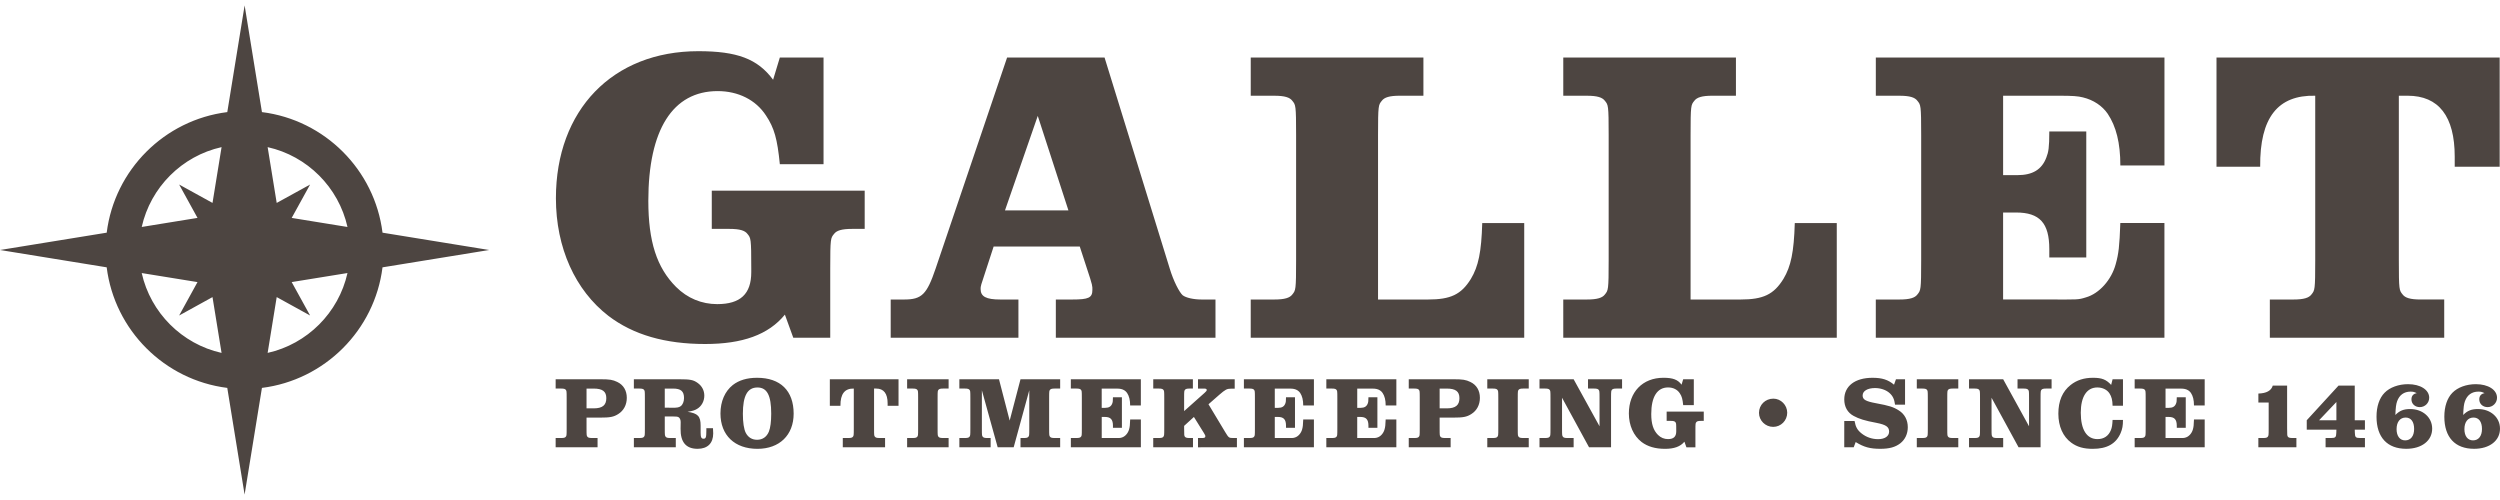<svg width="200px" height="40px" viewBox="0 0 200 40" xmlns="http://www.w3.org/2000/svg">
    <path fill="#4D4541" d="M30.601,21.387L39.137,20l-8.535-1.386c-0.628-5.027-4.619-9.017-9.646-9.646L19.57,0.432l-1.387,8.536 c-5.028,0.629-9.019,4.618-9.647,9.646L0,20l8.535,1.386c0.628,5.025,4.618,9.016,9.647,9.646l1.386,8.535l1.387-8.535 C25.982,30.402,29.974,26.414,30.601,21.387L30.601,21.387z M27.799,18.158l-4.464-0.725l1.473-2.67l-2.672,1.471l-0.725-4.463 C24.586,12.479,27.088,14.982,27.799,18.158z M17.726,11.77l-0.725,4.463l-2.67-1.471l1.47,2.67l-4.463,0.725 C12.049,14.982,14.551,12.479,17.726,11.77z M11.337,21.844l4.463,0.723l-1.47,2.674L17,23.768l0.725,4.465 C14.551,27.521,12.049,25.02,11.337,21.844z M21.411,28.232l0.725-4.465l2.672,1.473l-1.473-2.674l4.464-0.723 C27.088,25.02,24.586,27.521,21.411,28.232z M44.473,15.859c0-7.058,4.536-11.764,11.394-11.764c3.091,0,4.739,0.605,5.981,2.286 l0.539-1.781h3.496v8.536h-3.496c-0.201-2.016-0.438-2.891-1.11-3.898c-0.808-1.244-2.217-1.95-3.865-1.95 c-3.596,0-5.546,3.093-5.546,8.774c0,3.259,0.673,5.344,2.217,6.891c0.909,0.908,2.052,1.377,3.295,1.377 c1.849,0,2.723-0.807,2.723-2.553v-0.305c0-2.42-0.034-2.42-0.303-2.756c-0.201-0.27-0.605-0.404-1.445-0.404h-1.411v-3.057h12.233 v3.057h-1.008c-0.84,0-1.244,0.134-1.445,0.404c-0.269,0.336-0.303,0.336-0.303,2.756v5.547h-2.957l-0.671-1.848 c-1.313,1.611-3.396,2.35-6.386,2.35c-3.193,0-5.748-0.738-7.731-2.25C46.018,23.221,44.473,19.825,44.473,15.859z M71.258,23.961 h1.075c1.411,0,1.814-0.402,2.521-2.488l5.714-16.872h7.796l5.211,16.872c0.302,1.008,0.773,1.916,1.042,2.15 c0.269,0.203,0.874,0.338,1.512,0.338h1.11v3.059H84.467v-3.059h1.31c1.311,0,1.614-0.135,1.614-0.773 c0-0.301,0.033-0.301-0.438-1.713l-0.571-1.75H79.49l-0.571,1.75c-0.47,1.412-0.47,1.412-0.47,1.646c0,0.605,0.438,0.84,1.58,0.84 h1.445v3.059H71.256v-3.059H71.258z M85.475,16.834l-2.454-7.563l-2.623,7.563H85.475z M100.059,23.961h1.881 c0.843,0,1.244-0.135,1.445-0.402c0.269-0.338,0.303-0.338,0.303-2.757v-9.984c0-2.421-0.034-2.421-0.303-2.755 c-0.201-0.27-0.603-0.404-1.445-0.404h-1.881V4.601h13.814v3.057h-1.884c-0.84,0-1.243,0.134-1.443,0.404 c-0.269,0.334-0.303,0.334-0.303,2.755v13.144h3.999c1.813,0,2.656-0.402,3.428-1.648c0.605-1.008,0.842-2.152,0.909-4.47h3.359 v9.177h-21.88V23.961z M125.062,23.961h1.883c0.84,0,1.242-0.135,1.445-0.402c0.269-0.338,0.303-0.338,0.303-2.757v-9.984 c0-2.421-0.034-2.421-0.303-2.755c-0.203-0.27-0.605-0.404-1.445-0.404h-1.883V4.601h13.813v3.057h-1.882 c-0.84,0-1.243,0.134-1.445,0.404c-0.269,0.334-0.302,0.334-0.302,2.755v13.144h4c1.814,0,2.656-0.402,3.428-1.648 c0.604-1.008,0.84-2.152,0.908-4.47h3.359v9.177h-21.88V23.961L125.062,23.961z M150.066,23.961h1.88 c0.843,0,1.245-0.135,1.445-0.402c0.269-0.338,0.303-0.338,0.303-2.757v-9.984c0-2.421-0.034-2.421-0.303-2.755 c-0.2-0.27-0.603-0.404-1.445-0.404h-1.88V4.601h23.091v8.637h-3.529c0-1.815-0.338-3.126-1.01-4.134 c-0.437-0.639-1.143-1.11-1.982-1.312c-0.405-0.102-0.808-0.134-1.95-0.134h-4.437v6.353h1.143c1.21,0,1.948-0.438,2.317-1.413 c0.168-0.438,0.235-0.772,0.235-2.083h2.958v10.083h-2.958v-0.672c0-2.083-0.772-2.925-2.655-2.925h-1.041v6.958h3.696 c2.284,0,2.284,0.033,2.925-0.168c1.075-0.303,2.052-1.412,2.387-2.656c0.234-0.841,0.303-1.413,0.37-3.294h3.528v9.177h-23.09 v-3.057H150.066z M181.587,23.961h1.883c0.841,0,1.245-0.135,1.445-0.402c0.269-0.338,0.303-0.338,0.303-2.757V7.658 c-2.992-0.068-4.438,1.746-4.404,5.68h-3.494V4.601h22.654v8.737h-3.597v-0.807c0-3.227-1.276-4.873-3.766-4.873h-0.704v13.143 c0,2.421,0.031,2.421,0.303,2.757c0.2,0.268,0.603,0.402,1.443,0.402h1.884v3.057h-13.95V23.961L181.587,23.961z M44.452,35.041 h0.456c0.204,0,0.302-0.031,0.351-0.098c0.066-0.08,0.074-0.08,0.074-0.67v-2.422c0-0.586-0.008-0.586-0.074-0.67 c-0.049-0.063-0.146-0.096-0.351-0.096h-0.456v-0.744h3.604c0.718,0,0.962,0.041,1.321,0.213c0.498,0.236,0.767,0.686,0.767,1.273 c0,0.553-0.245,1.02-0.685,1.297c-0.368,0.23-0.646,0.285-1.46,0.285h-1.076v0.863c0,0.59,0.008,0.59,0.074,0.67 c0.049,0.066,0.146,0.098,0.35,0.098h0.458v0.742h-3.353V35.041z M47.502,32.668c0.694,0,1.003-0.254,1.003-0.814 c0-0.539-0.302-0.768-1.019-0.768h-0.563v1.582H47.502L47.502,32.668z M50.709,35.041h0.457c0.204,0,0.301-0.031,0.35-0.098 c0.066-0.08,0.074-0.08,0.074-0.67v-2.422c0-0.586-0.007-0.586-0.074-0.67c-0.049-0.063-0.146-0.096-0.35-0.096h-0.457v-0.744h3.637 c0.874,0,1.126,0.049,1.468,0.295c0.343,0.244,0.531,0.604,0.531,1.016c0,0.445-0.221,0.852-0.587,1.064 c-0.187,0.113-0.359,0.162-0.751,0.229c0.824,0.123,1.043,0.357,1.043,1.109v0.563c0,0.359,0.058,0.48,0.229,0.48 c0.188,0,0.229-0.105,0.229-0.645v-0.195h0.53c0.009,0.211,0.018,0.326,0.018,0.416c0,0.783-0.449,1.232-1.249,1.232 c-0.919,0-1.378-0.523-1.361-1.617l0.008-0.529c0-0.188-0.074-0.336-0.187-0.393c-0.082-0.037-0.18-0.047-0.408-0.047h-0.678v0.953 c0,0.58,0.009,0.58,0.074,0.67c0.049,0.066,0.148,0.098,0.351,0.098h0.457v0.742H50.71v-0.742H50.709z M53.734,32.619 c0.434,0.008,0.581-0.025,0.719-0.123c0.162-0.115,0.269-0.367,0.269-0.65c0-0.547-0.252-0.76-0.879-0.76h-0.662v1.525 L53.734,32.619z M58.624,30.801c0.497-0.385,1.14-0.578,1.941-0.578c1.866,0,2.927,1.033,2.927,2.871 c0,1.711-1.133,2.813-2.895,2.813c-1.819,0-2.96-1.084-2.96-2.83C57.637,32.111,57.997,31.299,58.624,30.801z M60.565,35.182 c0.44,0,0.773-0.23,0.946-0.654c0.122-0.309,0.186-0.791,0.186-1.441c0-1.461-0.335-2.088-1.101-2.088 c-0.799,0-1.166,0.658-1.166,2.104c0,0.686,0.081,1.24,0.236,1.533C59.855,34.992,60.165,35.182,60.565,35.182z M67.422,35.041 h0.457c0.203,0,0.301-0.031,0.35-0.098c0.066-0.08,0.075-0.08,0.075-0.67v-3.188c-0.727-0.016-1.076,0.424-1.069,1.377h-0.848 v-2.119h5.496v2.119H71.01v-0.195c0-0.783-0.311-1.182-0.914-1.182h-0.171v3.189c0,0.588,0.007,0.588,0.074,0.668 c0.049,0.066,0.146,0.098,0.35,0.098h0.457v0.742h-3.383V35.041z M72.57,35.041h0.456c0.204,0,0.302-0.031,0.351-0.098 c0.066-0.08,0.073-0.08,0.073-0.67v-2.422c0-0.586-0.007-0.586-0.073-0.67c-0.049-0.063-0.146-0.096-0.351-0.096H72.57v-0.744h3.319 v0.744h-0.456c-0.204,0-0.302,0.033-0.351,0.096c-0.066,0.084-0.074,0.084-0.074,0.67v2.422c0,0.59,0.008,0.59,0.074,0.67 c0.049,0.066,0.146,0.098,0.351,0.098h0.456v0.742H72.57V35.041z M76.748,35.041h0.456c0.203,0,0.302-0.031,0.351-0.098 c0.065-0.09,0.074-0.09,0.074-0.67v-2.422c0-0.586-0.009-0.586-0.074-0.67c-0.049-0.063-0.148-0.096-0.351-0.096h-0.456v-0.744 h3.171l0.856,3.305l0.865-3.305h3.173v0.744h-0.458c-0.204,0-0.3,0.033-0.35,0.096c-0.065,0.084-0.074,0.084-0.074,0.67v2.422 c0,0.58,0.008,0.58,0.074,0.67c0.05,0.066,0.146,0.098,0.35,0.098h0.458v0.742H81.64v-0.742h0.278c0.204,0,0.301-0.031,0.35-0.098 c0.066-0.08,0.074-0.08,0.074-0.67v-3.051l-1.248,4.561h-1.28l-1.264-4.561v3.051c0,0.59,0.008,0.59,0.074,0.67 c0.049,0.066,0.146,0.098,0.35,0.098h0.277v0.742h-2.502v-0.742H76.748z M85.667,35.041h0.456c0.204,0,0.302-0.031,0.351-0.098 c0.066-0.08,0.073-0.08,0.073-0.67v-2.422c0-0.586-0.007-0.586-0.073-0.67c-0.049-0.063-0.146-0.096-0.351-0.096h-0.456v-0.744 h5.601v2.098h-0.856c0-0.441-0.082-0.758-0.246-1.004c-0.105-0.156-0.277-0.271-0.481-0.316c-0.098-0.025-0.195-0.033-0.472-0.033 h-1.077v1.541h0.278c0.292,0,0.474-0.107,0.563-0.342c0.041-0.107,0.058-0.188,0.058-0.506h0.717v2.447h-0.716v-0.164 c0-0.506-0.188-0.707-0.645-0.707h-0.253v1.686h0.898c0.554,0,0.554,0.01,0.708-0.039c0.261-0.074,0.497-0.342,0.58-0.646 c0.057-0.203,0.074-0.34,0.089-0.799h0.856v2.227h-5.601v-0.742H85.667z M92.26,35.041h0.456c0.204,0,0.301-0.031,0.35-0.098 c0.066-0.09,0.074-0.09,0.074-0.67v-2.422c0-0.586-0.008-0.586-0.074-0.67c-0.049-0.063-0.146-0.096-0.35-0.096H92.26v-0.744h3.171 v0.744h-0.278c-0.204,0-0.301,0.033-0.35,0.096c-0.065,0.084-0.073,0.084-0.073,0.67v1.037l1.631-1.453 c0.13-0.115,0.18-0.18,0.18-0.234c0-0.076-0.066-0.115-0.204-0.115h-0.496v-0.744h2.936v0.752h-0.286 c-0.342,0-0.456,0.066-0.955,0.496l-0.857,0.752l1.339,2.227c0.278,0.457,0.292,0.473,0.651,0.473h0.285v0.742H95.84v-0.742h0.31 c0.211,0,0.278-0.031,0.278-0.139c0-0.066-0.018-0.098-0.115-0.262l-0.8-1.285L94.73,34.07v0.203c0,0.58,0.008,0.58,0.066,0.67 c0.056,0.066,0.154,0.098,0.357,0.098h0.286v0.742h-3.18V35.041L92.26,35.041z M99.512,35.041h0.457c0.204,0,0.302-0.031,0.35-0.098 c0.067-0.08,0.074-0.08,0.074-0.67v-2.422c0-0.586-0.007-0.586-0.074-0.67c-0.047-0.063-0.146-0.096-0.35-0.096h-0.457v-0.744h5.602 v2.098h-0.856c0-0.441-0.082-0.758-0.244-1.004c-0.106-0.156-0.277-0.271-0.481-0.316c-0.099-0.025-0.196-0.033-0.474-0.033h-1.076 v1.541h0.277c0.294,0,0.474-0.107,0.563-0.342c0.041-0.107,0.058-0.188,0.058-0.506h0.718v2.447h-0.718v-0.164 c0-0.506-0.186-0.707-0.645-0.707h-0.253v1.686h0.897c0.554,0,0.554,0.01,0.709-0.039c0.261-0.074,0.497-0.342,0.58-0.646 c0.057-0.203,0.073-0.34,0.089-0.799h0.856v2.227h-5.602V35.041z M106.107,35.041h0.456c0.204,0,0.302-0.031,0.351-0.098 c0.065-0.08,0.073-0.08,0.073-0.67v-2.422c0-0.586-0.008-0.586-0.073-0.67c-0.049-0.063-0.146-0.096-0.351-0.096h-0.456v-0.744 h5.602v2.098h-0.855c0-0.441-0.082-0.758-0.247-1.004c-0.104-0.156-0.275-0.271-0.48-0.316c-0.098-0.025-0.195-0.033-0.472-0.033 h-1.076v1.541h0.276c0.292,0,0.474-0.107,0.563-0.342c0.041-0.107,0.057-0.188,0.057-0.506h0.717v2.447h-0.717v-0.164 c0-0.506-0.187-0.707-0.646-0.707h-0.251v1.686h0.896c0.554,0,0.554,0.01,0.71-0.039c0.261-0.074,0.496-0.342,0.578-0.646 c0.058-0.203,0.074-0.34,0.091-0.799h0.855v2.227h-5.602V35.041z M112.7,35.041h0.455c0.205,0,0.303-0.031,0.352-0.098 c0.066-0.08,0.073-0.08,0.073-0.67v-2.422c0-0.586-0.007-0.586-0.073-0.67c-0.049-0.063-0.146-0.096-0.352-0.096H112.7v-0.744h3.604 c0.718,0,0.962,0.041,1.321,0.213c0.498,0.236,0.767,0.686,0.767,1.273c0,0.553-0.244,1.02-0.686,1.297 c-0.367,0.23-0.646,0.285-1.46,0.285h-1.075v0.863c0,0.59,0.008,0.59,0.073,0.67c0.049,0.066,0.146,0.098,0.35,0.098h0.457v0.742 H112.7V35.041z M115.751,32.668c0.693,0,1.003-0.254,1.003-0.814c0-0.539-0.302-0.768-1.02-0.768h-0.563v1.582H115.751 L115.751,32.668z M118.983,35.041h0.456c0.204,0,0.302-0.031,0.351-0.098c0.064-0.08,0.074-0.08,0.074-0.67v-2.422 c0-0.586-0.01-0.586-0.074-0.67c-0.049-0.063-0.146-0.096-0.351-0.096h-0.456v-0.744h3.317v0.744h-0.457 c-0.202,0-0.3,0.033-0.349,0.096c-0.066,0.084-0.073,0.084-0.073,0.67v2.422c0,0.59,0.007,0.59,0.073,0.67 c0.049,0.066,0.146,0.098,0.349,0.098h0.457v0.742h-3.317V35.041z M123.16,35.041h0.456c0.203,0,0.301-0.031,0.35-0.098 c0.065-0.09,0.073-0.09,0.073-0.67v-2.422c0-0.586-0.008-0.586-0.073-0.67c-0.049-0.063-0.146-0.096-0.35-0.096h-0.456v-0.744h2.731 l2.072,3.762v-2.252c0-0.586-0.009-0.586-0.075-0.67c-0.049-0.063-0.146-0.096-0.349-0.096h-0.498v-0.744h2.725v0.744h-0.455 c-0.204,0-0.303,0.033-0.352,0.096c-0.065,0.084-0.075,0.084-0.075,0.67v3.932h-1.76l-2.161-3.963v2.453 c0,0.58,0.008,0.58,0.073,0.67c0.047,0.066,0.146,0.098,0.35,0.098h0.505v0.742h-2.731V35.041L123.16,35.041z M130.309,33.076 c0-1.713,1.1-2.854,2.765-2.854c0.751,0,1.15,0.145,1.451,0.553l0.13-0.434h0.85v2.072h-0.85c-0.049-0.49-0.105-0.703-0.27-0.947 c-0.194-0.303-0.537-0.471-0.938-0.471c-0.873,0-1.347,0.75-1.347,2.129c0,0.789,0.166,1.295,0.539,1.67 c0.222,0.221,0.498,0.334,0.801,0.334c0.447,0,0.659-0.195,0.659-0.619v-0.072c0-0.588-0.007-0.588-0.073-0.668 c-0.049-0.066-0.146-0.098-0.352-0.098h-0.342V32.93h2.969v0.742h-0.244c-0.202,0-0.3,0.031-0.349,0.098 c-0.066,0.08-0.074,0.08-0.074,0.668v1.346h-0.72l-0.161-0.449c-0.319,0.393-0.825,0.572-1.55,0.572 c-0.774,0-1.395-0.182-1.875-0.547C130.684,34.863,130.309,34.035,130.309,33.076z M140.719,33.027c0-0.637,0.505-1.135,1.15-1.135 c0.603,0,1.108,0.514,1.108,1.125c0,0.629-0.504,1.133-1.124,1.133S140.719,33.646,140.719,33.027z M147.541,33.68h0.824 c0.09,0.496,0.228,0.732,0.579,1.01c0.368,0.287,0.822,0.443,1.306,0.443c0.537,0,0.879-0.238,0.879-0.605 c0-0.385-0.262-0.553-1.019-0.701c-0.928-0.172-1.387-0.318-1.818-0.553c-0.49-0.262-0.751-0.727-0.751-1.322 c0-1.068,0.858-1.729,2.26-1.729c0.767,0,1.247,0.154,1.721,0.553l0.155-0.434h0.727v2.031h-0.8 c-0.058-0.439-0.18-0.701-0.449-0.938c-0.277-0.244-0.709-0.391-1.15-0.391c-0.602,0-0.994,0.234-0.994,0.594 c0,0.326,0.236,0.467,1.066,0.619c1.063,0.197,1.404,0.303,1.837,0.582c0.456,0.285,0.71,0.766,0.71,1.336 c0,0.531-0.213,0.986-0.598,1.289c-0.398,0.309-0.881,0.441-1.598,0.441c-0.822,0-1.313-0.133-1.973-0.541l-0.156,0.416h-0.758 V33.68L147.541,33.68z M153.344,35.041h0.456c0.203,0,0.303-0.031,0.352-0.098c0.064-0.08,0.073-0.08,0.073-0.67v-2.422 c0-0.586-0.009-0.586-0.073-0.67c-0.049-0.063-0.148-0.096-0.352-0.096h-0.456v-0.744h3.319v0.744h-0.458 c-0.203,0-0.301,0.033-0.35,0.096c-0.066,0.084-0.073,0.084-0.073,0.67v2.422c0,0.59,0.007,0.59,0.073,0.67 c0.049,0.066,0.146,0.098,0.35,0.098h0.458v0.742h-3.319V35.041z M157.522,35.041h0.455c0.204,0,0.302-0.031,0.351-0.098 c0.066-0.09,0.073-0.09,0.073-0.67v-2.422c0-0.586-0.007-0.586-0.073-0.67c-0.049-0.063-0.146-0.096-0.351-0.096h-0.455v-0.744 h2.732l2.069,3.762v-2.252c0-0.586-0.007-0.586-0.073-0.67c-0.049-0.063-0.146-0.096-0.349-0.096h-0.498v-0.744h2.725v0.744h-0.457 c-0.202,0-0.301,0.033-0.35,0.096c-0.065,0.084-0.075,0.084-0.075,0.67v3.932h-1.76l-2.162-3.963v2.453 c0,0.58,0.009,0.58,0.074,0.67c0.049,0.066,0.146,0.098,0.351,0.098h0.506v0.742h-2.733V35.041L157.522,35.041z M164.668,33.094 c0-1.014,0.327-1.779,0.979-2.293c0.489-0.391,1.075-0.578,1.794-0.578c0.708,0,1.053,0.137,1.452,0.57l0.113-0.449h0.832v2.113 h-0.832c-0.008-0.449-0.081-0.727-0.244-0.98c-0.195-0.303-0.562-0.48-0.977-0.48c-0.843,0-1.323,0.734-1.323,2.021 c0,1.363,0.48,2.111,1.338,2.111c0.513,0,0.889-0.254,1.076-0.732c0.081-0.197,0.112-0.416,0.13-0.801h0.832 c0,0.457-0.049,0.719-0.186,1.045c-0.368,0.857-1.086,1.266-2.229,1.266c-0.726,0-1.248-0.146-1.719-0.49 C165.034,34.928,164.668,34.104,164.668,33.094z M170.773,35.041h0.455c0.205,0,0.303-0.031,0.352-0.098 c0.065-0.08,0.073-0.08,0.073-0.67v-2.422c0-0.586-0.008-0.586-0.073-0.67c-0.049-0.063-0.146-0.096-0.352-0.096h-0.455v-0.744 h5.602v2.098h-0.857c0-0.441-0.08-0.758-0.244-1.004c-0.105-0.156-0.276-0.271-0.48-0.316c-0.099-0.025-0.195-0.033-0.474-0.033 h-1.077v1.541h0.278c0.293,0,0.474-0.107,0.562-0.342c0.042-0.107,0.059-0.188,0.059-0.506h0.718v2.447h-0.718v-0.164 c0-0.506-0.188-0.707-0.646-0.707h-0.253v1.686h0.898c0.554,0,0.554,0.01,0.708-0.039c0.262-0.074,0.498-0.342,0.581-0.646 c0.057-0.203,0.073-0.34,0.088-0.799h0.857v2.227h-5.602V35.041L170.773,35.041z M180.67,35.041h0.399 c0.203,0,0.303-0.031,0.35-0.098c0.065-0.09,0.075-0.09,0.075-0.67v-2.07h-0.824v-0.719c0.646-0.016,1.037-0.234,1.15-0.635h1.149 v3.424c0,0.58,0.009,0.58,0.065,0.67c0.051,0.066,0.156,0.098,0.358,0.098h0.32v0.742h-3.044V35.041z M184.539,33.621l2.544-2.773 h1.297v2.773h0.814v0.752h-0.814l0.008,0.244c0.009,0.359,0.067,0.424,0.416,0.424h0.391v0.742h-3.148v-0.742h0.441 c0.352,0,0.407-0.064,0.417-0.424l0.008-0.244h-2.373V33.621L184.539,33.621z M186.912,33.621V32.16l-1.386,1.461H186.912z M190.765,31.422c0.423-0.434,1.125-0.688,1.876-0.688c0.985,0,1.695,0.447,1.695,1.086c0,0.416-0.336,0.75-0.751,0.75 c-0.384,0-0.669-0.26-0.669-0.619c0-0.279,0.146-0.447,0.425-0.498c-0.196-0.096-0.294-0.123-0.496-0.123 c-0.522,0-0.898,0.27-1.077,0.777c-0.08,0.234-0.114,0.463-0.139,1.092c0.337-0.342,0.66-0.475,1.183-0.475 c1.012,0,1.762,0.67,1.762,1.568c0,0.961-0.832,1.613-2.072,1.613c-1.524,0-2.381-0.92-2.381-2.57 C190.12,32.521,190.348,31.846,190.765,31.422L190.765,31.422z M192.412,35.23c0.448,0,0.718-0.344,0.718-0.914 c0-0.58-0.251-0.912-0.678-0.912c-0.447,0-0.726,0.35-0.726,0.928C191.727,34.885,191.987,35.23,192.412,35.23z M196.191,31.422 c0.424-0.434,1.123-0.688,1.875-0.688c0.986,0,1.696,0.447,1.696,1.086c0,0.416-0.335,0.75-0.751,0.75 c-0.384,0-0.669-0.26-0.669-0.619c0-0.279,0.147-0.447,0.425-0.498c-0.195-0.096-0.293-0.123-0.497-0.123 c-0.522,0-0.897,0.27-1.077,0.777c-0.081,0.234-0.113,0.463-0.138,1.092c0.336-0.342,0.66-0.475,1.182-0.475 c1.014,0,1.763,0.67,1.763,1.568c0,0.961-0.832,1.613-2.07,1.613c-1.527,0-2.383-0.92-2.383-2.57 C195.547,32.521,195.775,31.846,196.191,31.422L196.191,31.422z M197.84,35.23c0.446,0,0.718-0.344,0.718-0.914 c0-0.58-0.254-0.912-0.679-0.912c-0.447,0-0.726,0.35-0.726,0.928C197.153,34.885,197.415,35.23,197.84,35.23z"/>
</svg>